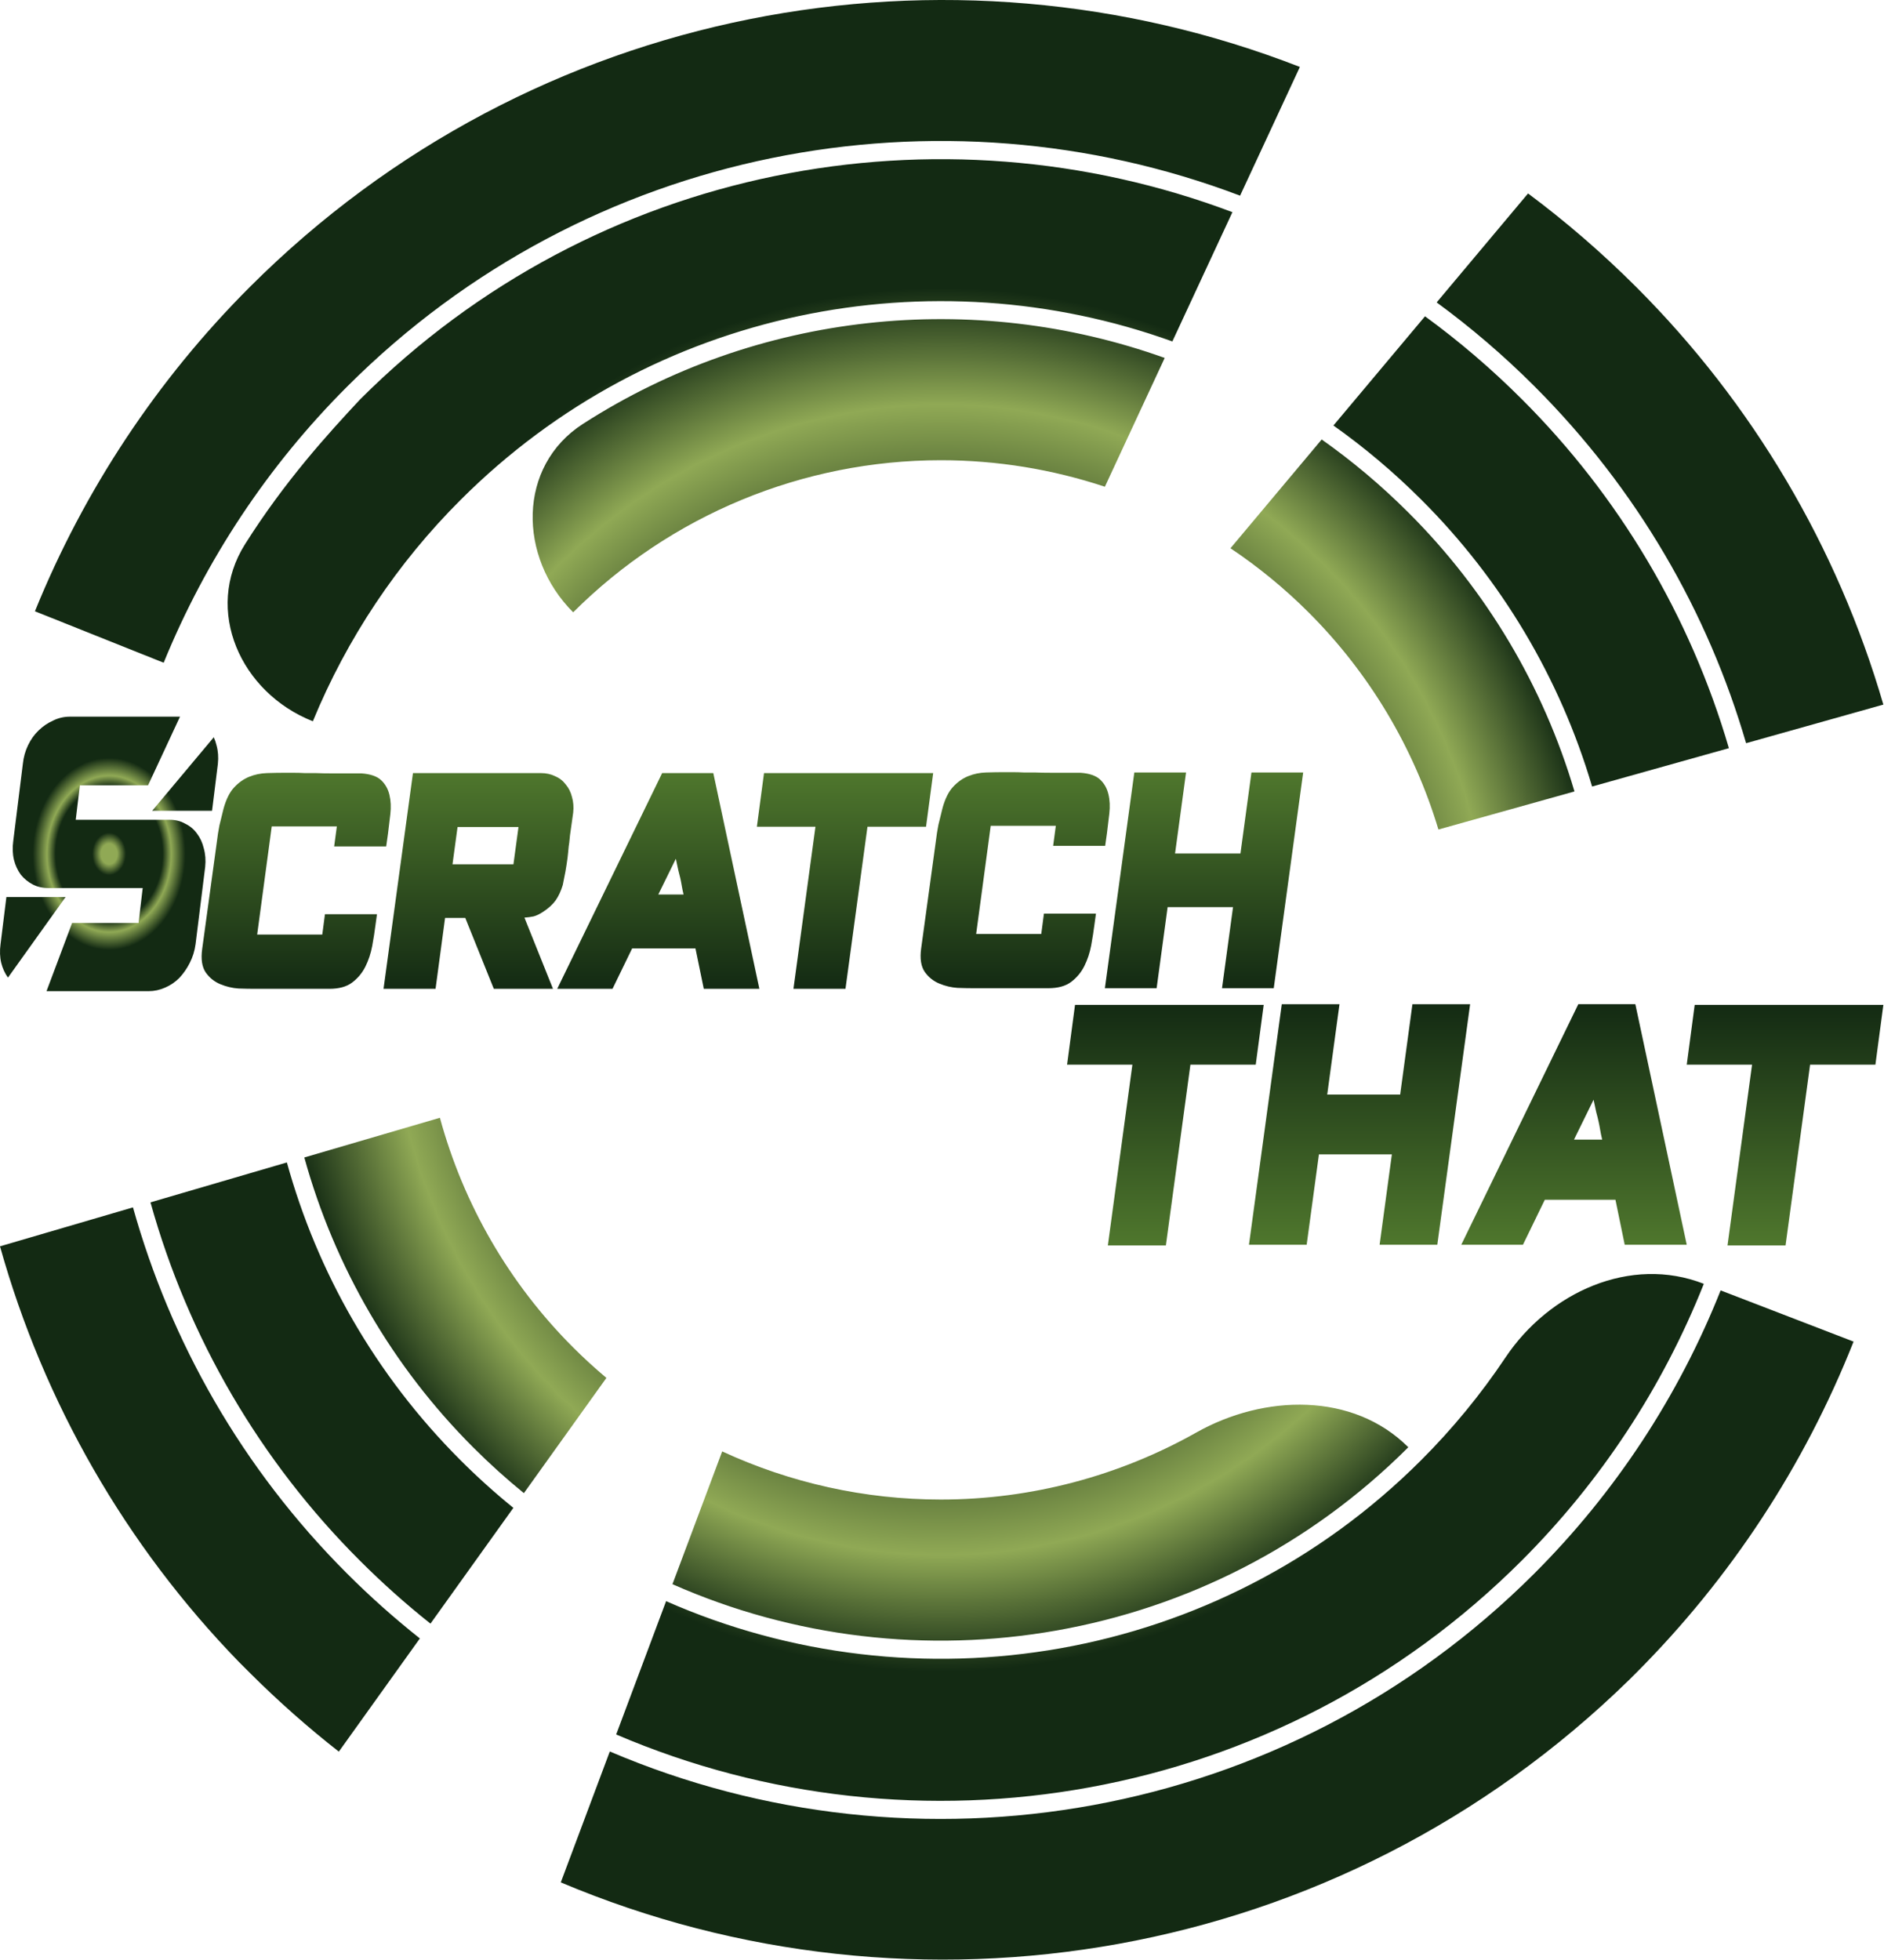 <svg width="1231" height="1280" viewBox="0 0 1231 1280" fill="none" xmlns="http://www.w3.org/2000/svg">
<g clip-path="url(#clip0_77_363)">
<path fill-rule="evenodd" clip-rule="evenodd" d="M45.677 468.114H117.616L96.748 512.939H52.183L49.491 535.48H110.962C114.701 535.48 118.066 536.334 121.057 538.041C124.198 539.578 126.741 541.713 128.685 544.445C130.779 547.177 132.274 550.421 133.172 554.178C134.219 557.935 134.518 561.948 134.069 566.217L127.788 616.677C127.189 621.117 125.918 625.215 123.974 628.972C122.179 632.558 119.935 635.802 117.243 638.705C114.551 641.437 111.41 643.572 107.821 645.109C104.381 646.646 100.791 647.414 97.052 647.414H30.397L47.13 602.845H90.546L93.238 580.049H31.767C27.879 580.049 24.439 579.28 21.448 577.743C18.456 576.206 15.839 574.072 13.595 571.34C11.502 568.437 10.006 565.192 9.108 561.606C8.211 557.85 8.062 553.751 8.66 549.311L14.941 498.851C15.39 494.582 16.512 490.569 18.307 486.813C20.101 483.056 22.42 479.811 25.261 477.079C28.103 474.347 31.244 472.213 34.684 470.676C38.124 468.968 41.788 468.114 45.677 468.114ZM42.838 585.94H4.173L0.359 616.677C-0.239 621.117 -0.09 625.215 0.808 628.972C1.692 632.504 3.156 635.704 5.2 638.574L42.838 585.94ZM99.52 529.588L99.533 529.481L139.679 481.563C140.426 483.185 141.024 484.935 141.473 486.813C142.52 490.569 142.819 494.582 142.37 498.851L138.556 529.588H99.52Z" fill="url(#paint0_angular_77_363)"/>
<path d="M236.211 505.172C242.039 505.575 246.312 507.051 249.031 509.6C251.751 512.15 253.564 515.371 254.47 519.262C255.376 523.02 255.571 527.18 255.053 531.742C254.535 536.171 254.017 540.465 253.499 544.625L252.333 552.878H218.341L220.09 539.794H177.551L168.033 610.447H210.572L212.32 597.162H246.312L245.341 604.207C244.823 608.367 244.111 612.93 243.204 617.895C242.298 622.726 240.808 627.221 238.737 631.381C236.665 635.542 233.751 639.031 229.996 641.849C226.37 644.532 221.449 645.874 215.234 645.874H165.897C163.307 645.874 159.94 645.807 155.796 645.673C151.782 645.405 147.833 644.465 143.948 642.855C140.063 641.245 136.89 638.695 134.43 635.206C131.97 631.583 131.193 626.483 132.099 619.908L141.617 550.463C142.135 546.168 142.718 542.411 143.365 539.19C144.142 535.97 145.048 532.279 146.084 528.119C147.768 522.081 150.034 517.518 152.883 514.431C155.861 511.211 159.163 508.862 162.789 507.386C166.415 505.91 170.3 505.105 174.443 504.971C178.587 504.837 182.601 504.769 186.486 504.769H190.954C194.191 504.769 196.91 504.837 199.112 504.971C201.443 504.971 203.838 504.971 206.299 504.971C209.277 505.105 212.967 505.172 217.37 505.172C221.773 505.172 227.924 505.172 235.823 505.172H236.211Z" fill="url(#paint1_linear_77_363)"/>
<path d="M372.775 543.216C372.516 544.826 372.322 546.437 372.193 548.047C372.063 549.657 371.869 551.201 371.61 552.677C371.48 554.019 371.351 555.361 371.221 556.703C371.092 557.91 370.962 559.118 370.833 560.326C370.445 563.278 369.991 566.23 369.473 569.183C368.955 572.001 368.373 574.953 367.725 578.039C366.56 581.931 365.006 585.286 363.063 588.104C361.121 590.788 358.402 593.27 354.905 595.552C352.704 597.028 350.632 598.034 348.69 598.571C346.747 598.974 344.74 599.242 342.668 599.376L361.315 645.874H322.662L304.015 599.578H290.806L284.591 645.874H250.599L269.829 504.971H353.351C356.848 504.971 359.956 505.642 362.675 506.984C365.524 508.191 367.855 510.003 369.668 512.419C371.61 514.7 372.97 517.451 373.747 520.671C374.653 523.758 374.912 527.113 374.524 530.736L372.775 543.216ZM335.481 564.553L338.784 540.197H298.964L295.662 564.553H335.481Z" fill="url(#paint2_linear_77_363)"/>
<path d="M466.065 504.971L496.172 645.874H459.849L454.411 619.505H413.038L400.218 645.874H364.089L432.656 504.971H466.065ZM446.641 584.279C446.123 582.132 445.734 580.254 445.476 578.643C445.217 577.033 444.893 575.356 444.504 573.611C444.116 571.866 443.663 570.055 443.145 568.176C442.756 566.163 442.238 563.748 441.591 560.93L430.131 584.279H446.641Z" fill="url(#paint3_linear_77_363)"/>
<path d="M609.732 504.971L605.07 539.995H566.805L552.432 645.874H518.44L532.813 539.995H494.548L499.21 504.971H609.732Z" fill="url(#paint4_linear_77_363)"/>
<path d="M705.995 504.769C711.822 505.172 716.095 506.648 718.814 509.198C721.534 511.747 723.347 514.968 724.253 518.86C725.16 522.617 725.354 526.777 724.836 531.34C724.318 535.768 723.8 540.062 723.282 544.222L722.116 552.475H688.125L689.873 539.391H647.334L637.817 610.045H680.355L682.103 596.759H716.095L715.124 603.805C714.606 607.965 713.894 612.527 712.987 617.492C712.081 622.323 710.592 626.819 708.52 630.979C706.448 635.139 703.534 638.628 699.779 641.446C696.153 644.13 691.232 645.472 685.017 645.472H635.68C633.09 645.472 629.723 645.405 625.579 645.27C621.565 645.002 617.616 644.063 613.731 642.452C609.846 640.842 606.673 638.292 604.213 634.803C601.753 631.18 600.976 626.081 601.882 619.505L611.4 550.06C611.918 545.766 612.501 542.008 613.148 538.788C613.925 535.567 614.832 531.877 615.867 527.717C617.551 521.678 619.817 517.115 622.666 514.029C625.644 510.808 628.946 508.46 632.572 506.984C636.198 505.507 640.083 504.702 644.226 504.568C648.37 504.434 652.384 504.367 656.269 504.367H660.737C663.974 504.367 666.693 504.434 668.895 504.568C671.226 504.568 673.621 504.568 676.082 504.568C679.06 504.702 682.751 504.769 687.153 504.769C691.556 504.769 697.707 504.769 705.606 504.769H705.995Z" fill="url(#paint5_linear_77_363)"/>
<path d="M851.493 504.568L832.264 645.472H798.466L805.653 592.532H762.92L755.734 645.472H721.936L731.551 575.02L741.166 504.568H774.963L767.776 557.508H810.509L817.696 504.568H851.493Z" fill="url(#paint6_linear_77_363)"/>
<path d="M825.693 656.376L820.493 695.436H777.814L761.782 813.513H723.868L739.9 695.436H697.221L702.42 656.376H825.693Z" fill="url(#paint7_linear_77_363)"/>
<path d="M960.574 655.927L939.126 813.064H901.43L909.446 754.026H861.783L853.767 813.064H816.071L837.519 655.927H875.215L867.199 714.966H914.862L922.878 655.927H960.574Z" fill="url(#paint8_linear_77_363)"/>
<path d="M1068.53 655.925L1102.11 813.062H1061.59L1055.53 783.655H1009.38L995.083 813.062H954.786L1031.26 655.925H1068.53ZM1046.86 744.371C1046.28 741.976 1045.85 739.881 1045.56 738.085C1045.27 736.29 1044.91 734.419 1044.48 732.473C1044.05 730.528 1043.54 728.508 1042.96 726.412C1042.53 724.168 1041.95 721.474 1041.23 718.331L1028.45 744.371H1046.86Z" fill="url(#paint9_linear_77_363)"/>
<path d="M1230.58 656.374L1225.38 695.434H1182.7L1166.67 813.511H1128.75L1144.79 695.434H1102.11L1107.31 656.374H1230.58Z" fill="url(#paint10_linear_77_363)"/>
<path fill-rule="evenodd" clip-rule="evenodd" d="M163.171 187.518C348.669 2.122 619.674 -45.786 849.336 43.73L810.266 127.808C614.486 53.525 384.361 95.07 226.913 252.432C175.285 303.987 134.495 365.342 106.944 432.883L22.825 399.28C54.96 320.021 102.685 248.012 163.171 187.518ZM235.329 260.843C389.12 107.136 613.875 66.38 805.257 138.587L766.019 223.027C609.153 166.51 426.557 200.981 300.995 326.473C259.534 367.825 226.705 416.996 204.415 471.131C157.079 452.411 132.949 398.466 160.118 355.438C186.078 314.324 214.182 283.468 235.329 260.843ZM931.104 206.599L871.253 277.933C891.411 292.206 910.636 308.36 928.68 326.395C980.972 378.532 1019.34 442.951 1040.27 513.752L1129.65 488.693C1104.45 402.547 1057.92 324.149 994.363 260.748C974.398 240.793 953.235 222.744 931.104 206.599ZM380.874 276.904C494.96 203.501 636.28 189.136 761.013 233.8L721.92 317.926C687.672 306.559 651.521 300.609 614.755 300.611C524.677 300.615 438.274 336.342 374.512 399.949C338.424 363.964 338.011 304.482 380.874 276.904ZM863.591 287.065L803.99 358.101C822.166 370.271 839.249 384.252 854.957 399.927C894.592 439.46 923.769 488.224 939.863 541.831L1028.75 516.96C1008.4 448.087 971.074 385.428 920.187 334.733C902.414 316.97 883.466 301.081 863.591 287.065ZM998.429 126.357L938.715 197.528C961.065 213.892 982.445 232.161 1002.63 252.335C1069.92 319.587 1116 400.045 1140.9 485.447L1230.58 460.237C1200.59 357.155 1145.04 263.32 1069.07 187.442C1046.69 165.08 1023.07 144.718 998.429 126.357ZM398.447 1144.04C598.52 1229.48 839.509 1190.71 1002.61 1027.7C1055.34 975.012 1096.73 912.113 1124.26 842.863L1211.12 876.312C1179.02 957.374 1130.66 1031.02 1069.03 1092.73L1064.69 1097.06C874.425 1283.1 597.63 1327.21 366.416 1229.54L398.447 1144.04ZM402.61 1132.93C598.449 1216.83 834.569 1178.97 994.269 1019.36C1045.84 967.825 1086.34 906.303 1113.27 838.571C1065.44 819.852 1012.22 844.016 983.67 886.697C967.595 910.728 949.162 933.19 928.602 953.733C795.396 1086.87 598 1117.56 435.234 1045.85L402.61 1132.93ZM335.432 984.904L281.272 1060.53C265.335 1047.88 249.958 1034.19 235.234 1019.46C170.13 954.56 122.963 873.91 98.327 785.365L187.444 759.287C207.176 830.619 244.949 897.875 300.917 953.811C311.996 964.885 323.52 975.249 335.432 984.904ZM439.386 1034.76C597.902 1104.86 790.366 1075.07 920.186 945.322C884.16 909.315 826.098 910.673 781.714 935.677C731.193 964.138 673.763 979.475 614.756 979.482C564.932 979.489 516.235 968.565 471.875 948.039L439.386 1034.76ZM396.223 900.02L342.313 975.295C330.91 966.023 319.875 956.083 309.259 945.473C256.682 892.938 218.638 827.669 198.843 756.041L287.432 730.114C302.874 786.889 332.913 838.633 374.565 880.204C381.523 887.145 388.75 893.754 396.223 900.02ZM274.345 1070.2L221.391 1144.14C201.325 1128.43 181.977 1111.35 163.473 1092.91L156.114 1085.56C82.233 1009.5 28.567 916.178 0 814.084L86.89 788.648C111.451 876.352 157.979 959.073 226.816 1027.87C242.013 1043.06 257.889 1057.17 274.345 1070.2Z" fill="url(#paint11_angular_77_363)"/>
</g>
<defs>
<radialGradient id="paint0_angular_77_363" cx="0" cy="0" r="1" gradientUnits="userSpaceOnUse" gradientTransform="translate(71.286 557.764) rotate(90) scale(89.65 71.286)">
<stop offset="0.075" stop-color="#90A955"/>
<stop offset="0.155" stop-color="#132A13"/>
<stop offset="0.49" stop-color="#132A13"/>
<stop offset="0.57" stop-color="#90A955"/>
<stop offset="0.7" stop-color="#132A13"/>
<stop offset="1" stop-color="#132A13"/>
</radialGradient>
<linearGradient id="paint1_linear_77_363" x1="491.613" y1="504.367" x2="491.613" y2="645.874" gradientUnits="userSpaceOnUse">
<stop stop-color="#4F772D"/>
<stop offset="1" stop-color="#132A13"/>
</linearGradient>
<linearGradient id="paint2_linear_77_363" x1="491.613" y1="504.367" x2="491.613" y2="645.874" gradientUnits="userSpaceOnUse">
<stop stop-color="#4F772D"/>
<stop offset="1" stop-color="#132A13"/>
</linearGradient>
<linearGradient id="paint3_linear_77_363" x1="491.613" y1="504.367" x2="491.613" y2="645.874" gradientUnits="userSpaceOnUse">
<stop stop-color="#4F772D"/>
<stop offset="1" stop-color="#132A13"/>
</linearGradient>
<linearGradient id="paint4_linear_77_363" x1="491.613" y1="504.367" x2="491.613" y2="645.874" gradientUnits="userSpaceOnUse">
<stop stop-color="#4F772D"/>
<stop offset="1" stop-color="#132A13"/>
</linearGradient>
<linearGradient id="paint5_linear_77_363" x1="491.613" y1="504.367" x2="491.613" y2="645.874" gradientUnits="userSpaceOnUse">
<stop stop-color="#4F772D"/>
<stop offset="1" stop-color="#132A13"/>
</linearGradient>
<linearGradient id="paint6_linear_77_363" x1="491.613" y1="504.367" x2="491.613" y2="645.874" gradientUnits="userSpaceOnUse">
<stop stop-color="#4F772D"/>
<stop offset="1" stop-color="#132A13"/>
</linearGradient>
<linearGradient id="paint7_linear_77_363" x1="963.9" y1="655.925" x2="963.9" y2="813.513" gradientUnits="userSpaceOnUse">
<stop stop-color="#132A13"/>
<stop offset="1" stop-color="#4F772D"/>
</linearGradient>
<linearGradient id="paint8_linear_77_363" x1="963.9" y1="655.925" x2="963.9" y2="813.513" gradientUnits="userSpaceOnUse">
<stop stop-color="#132A13"/>
<stop offset="1" stop-color="#4F772D"/>
</linearGradient>
<linearGradient id="paint9_linear_77_363" x1="963.9" y1="655.925" x2="963.9" y2="813.513" gradientUnits="userSpaceOnUse">
<stop stop-color="#132A13"/>
<stop offset="1" stop-color="#4F772D"/>
</linearGradient>
<linearGradient id="paint10_linear_77_363" x1="963.9" y1="655.925" x2="963.9" y2="813.513" gradientUnits="userSpaceOnUse">
<stop stop-color="#132A13"/>
<stop offset="1" stop-color="#4F772D"/>
</linearGradient>
<radialGradient id="paint11_angular_77_363" cx="0" cy="0" r="1" gradientUnits="userSpaceOnUse" gradientTransform="translate(615.29 640) rotate(90) scale(640 615.29)">
<stop offset="0.085" stop-color="#90A955"/>
<stop offset="0.194" stop-color="#132A13"/>
<stop offset="0.4" stop-color="#132A13"/>
<stop offset="0.582" stop-color="#90A955"/>
<stop offset="0.7" stop-color="#132A13"/>
<stop offset="0.949" stop-color="#132A13"/>
</radialGradient>
<clipPath id="clip0_77_363">
<rect width="1230.58" height="1280" fill="white"/>
</clipPath>
</defs>
</svg>
